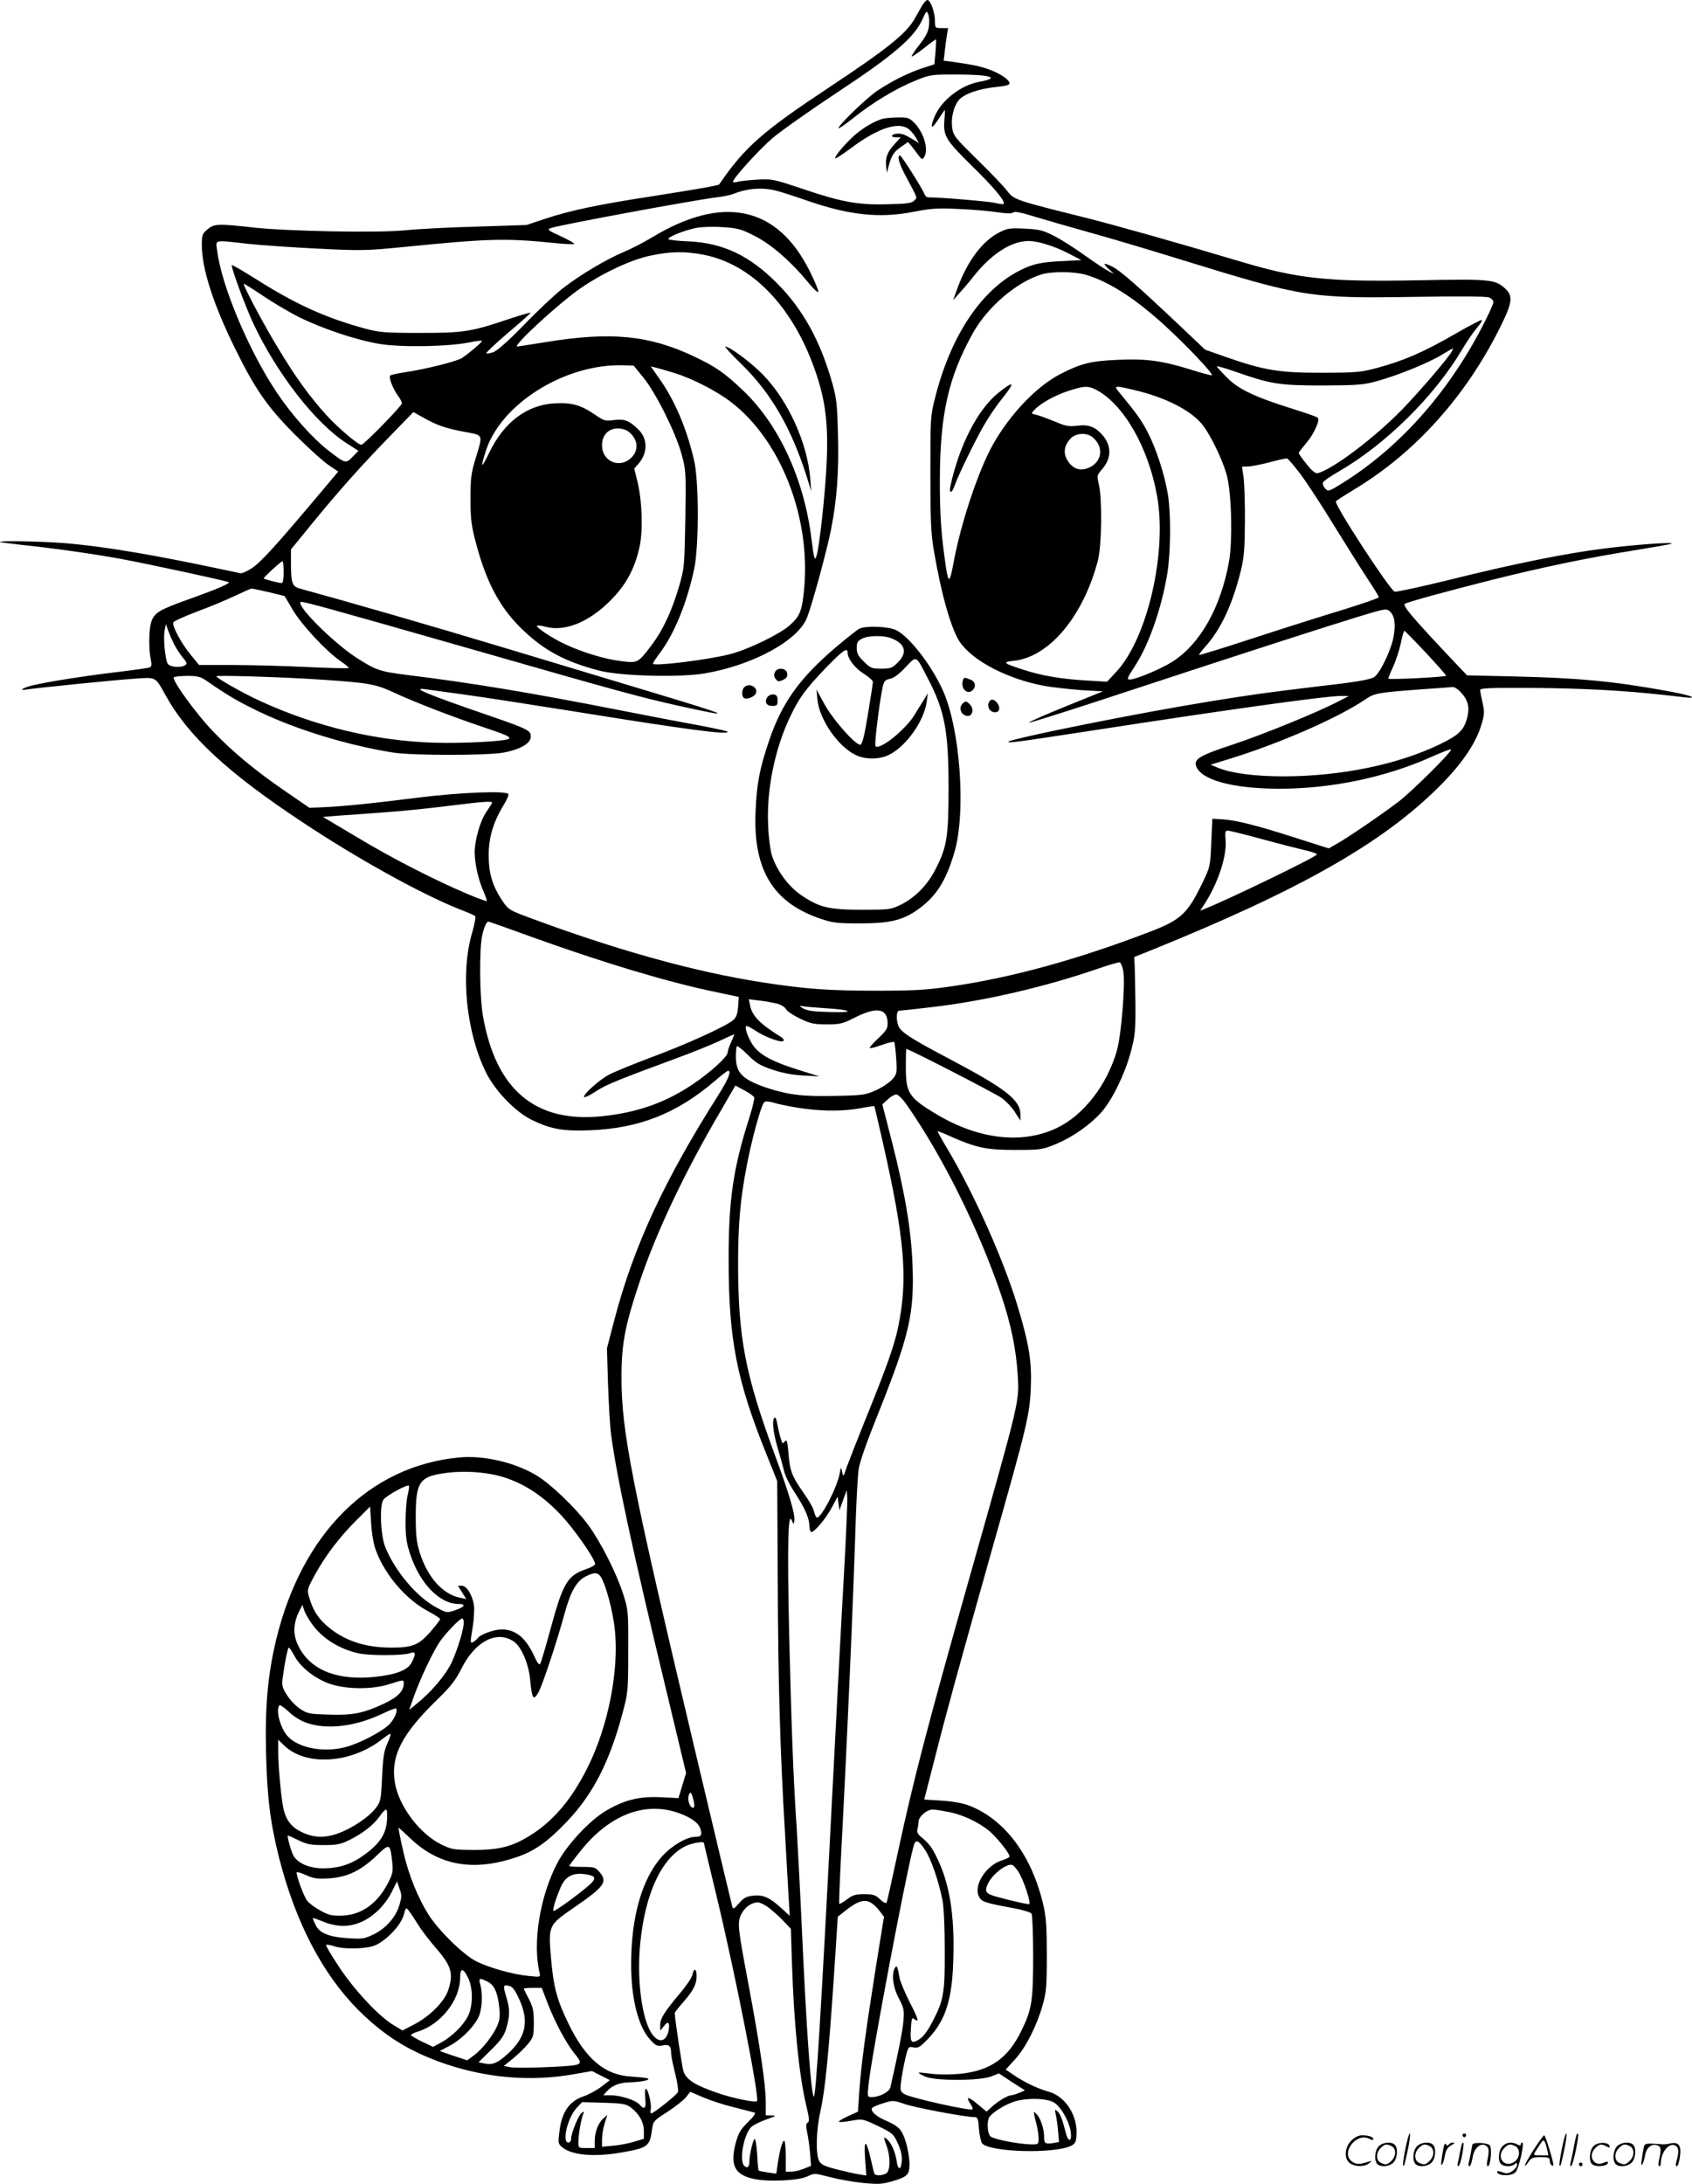 <svg version="1.0" xmlns="http://www.w3.org/2000/svg"
  viewBox="0 0 930.104 1200.142"
 preserveAspectRatio="xMidYMid meet">
<g transform="translate(-2.061,1200.444) scale(0.1,-0.1)"
fill="#000000" stroke="none">
<path d="M5092 11978 c-10 -18 -31 -54 -45 -79 -46 -80 -148 -162 -466 -373
-370 -245 -467 -330 -607 -535 -4 -6 -132 -28 -374 -66 -294 -45 -447 -78
-580 -122 l-105 -35 -275 -9 c-151 -4 -326 -13 -389 -20 -146 -15 -644 -6
-836 15 -197 22 -217 21 -254 -10 -28 -24 -31 -31 -31 -87 0 -128 63 -324 180
-562 112 -228 179 -326 334 -481 72 -72 155 -147 184 -166 l52 -35 -121 -144
c-220 -261 -305 -355 -354 -387 -27 -18 -56 -30 -64 -28 -9 3 -126 27 -261 55
-297 60 -530 97 -709 111 -132 10 -358 14 -350 6 2 -2 56 -9 119 -16 166 -17
385 -48 540 -76 147 -27 592 -123 598 -129 8 -7 -66 -39 -212 -91 -169 -60
-196 -76 -213 -125 -14 -39 -16 -145 -4 -206 7 -35 5 -43 -8 -47 -9 -3 -92
-15 -186 -26 -175 -21 -376 -53 -455 -72 -52 -12 -80 -31 -35 -23 47 8 490 53
600 60 115 8 109 11 165 -90 123 -224 343 -428 755 -700 304 -202 651 -393
858 -476 45 -17 86 -35 90 -39 4 -4 -4 -47 -18 -95 -64 -220 -32 -539 75 -760
49 -102 162 -220 254 -265 104 -51 174 -63 321 -57 271 11 477 93 685 271 36
31 68 56 73 56 19 0 2 -45 -49 -126 -302 -475 -470 -838 -576 -1242 l-41 -157
6 -200 c4 -110 11 -234 17 -275 31 -233 115 -623 300 -1392 l112 -467 -21 -69
-21 -69 -99 5 c-118 5 -198 -15 -300 -75 -91 -54 -217 -190 -268 -289 -95
-183 -136 -438 -96 -602 5 -23 5 -23 -63 -16 -85 8 -218 46 -285 80 -71 35
-211 173 -265 260 -55 88 -105 211 -132 324 -21 90 -33 150 -29 150 1 0 30
-27 65 -60 155 -147 342 -181 575 -104 104 34 177 86 283 197 144 151 234 326
306 594 31 116 32 123 32 343 1 219 0 227 -27 312 -37 117 -125 290 -195 385
-70 94 -208 226 -285 271 -117 70 -289 110 -422 97 -491 -46 -863 -415 -1005
-996 -47 -194 -63 -368 -57 -624 6 -248 23 -386 72 -581 90 -353 238 -637 435
-835 141 -141 277 -226 468 -293 231 -80 473 -102 707 -62 l110 19 49 -25 49
-25 -47 -36 c-26 -20 -69 -43 -95 -52 -82 -27 -124 -88 -136 -201 -7 -58 -6
-62 19 -82 55 -42 174 -52 320 -27 149 26 158 33 171 127 6 45 8 48 85 97 44
29 90 65 102 81 l23 29 70 -30 c39 -17 115 -42 170 -55 55 -14 106 -27 113
-29 9 -3 -4 -22 -36 -53 -40 -39 -52 -59 -67 -114 -33 -123 -5 -176 101 -198
81 -17 249 -9 295 15 36 17 39 17 115 -3 44 -12 125 -27 181 -33 88 -9 110 -8
160 6 93 27 103 36 103 99 0 30 -9 83 -20 119 -22 70 -38 87 -117 121 -48 21
-78 50 -69 65 4 6 31 18 61 27 54 17 57 17 118 -4 57 -20 333 -72 383 -72 19
0 22 -7 26 -65 3 -36 11 -71 17 -79 41 -49 395 -59 489 -14 22 11 28 21 30 57
8 109 -60 215 -154 241 -58 16 -132 51 -192 92 l-43 29 51 56 c58 63 119 182
152 298 20 71 23 101 23 275 0 155 -4 211 -19 275 -63 272 -211 470 -408 547
-34 13 -88 23 -150 27 l-97 6 59 230 c66 260 131 496 319 1163 187 659 202
721 208 872 6 142 -10 241 -73 448 -76 252 -239 616 -382 857 -33 55 -59 101
-57 103 1 1 32 -11 69 -28 142 -63 198 -75 356 -75 139 0 148 1 222 31 93 38
190 106 253 176 61 70 129 210 162 333 24 91 26 116 25 265 -1 91 -3 185 -4
210 l-3 45 95 38 c816 330 1270 588 1580 897 122 121 198 231 231 332 20 65
21 76 10 127 -7 31 -13 63 -14 71 -2 13 35 15 278 14 285 -2 511 -14 735 -39
69 -8 132 -15 140 -15 39 1 -23 19 -130 38 -286 52 -482 71 -835 79 l-260 6
-91 96 c-209 222 -263 285 -251 297 8 8 226 68 472 130 279 70 536 124 790
164 110 18 202 34 205 37 9 10 -218 -7 -379 -28 -207 -26 -493 -84 -843 -171
-158 -39 -293 -68 -301 -65 -28 11 -333 479 -323 496 3 5 47 33 98 64 333 199
613 509 801 885 73 146 77 180 29 223 -54 48 -82 51 -480 43 -498 -9 -657 8
-982 106 -359 107 -665 193 -850 240 -374 93 -386 97 -422 144 -17 23 -90 100
-163 171 -123 121 -134 133 -140 176 -8 53 7 116 35 152 27 34 111 64 204 73
52 5 76 11 76 20 0 19 -45 51 -108 75 -50 19 -93 28 -221 46 l-33 4 6 52 c3
29 9 69 12 90 l6 37 -36 0 c-35 0 -36 1 -36 40 0 42 -20 103 -38 114 -6 3 -19
-9 -30 -26z m35 -116 c-3 -32 -17 -58 -52 -103 -26 -33 -45 -62 -43 -65 3 -2
33 18 68 46 35 28 64 49 66 48 1 -2 0 -33 -3 -70 l-6 -67 -65 -21 c-79 -26
-167 -70 -247 -123 -60 -40 -215 -190 -215 -207 0 -5 38 21 84 58 104 83 235
162 340 204 78 32 86 33 221 33 190 0 250 -18 130 -40 -100 -17 -207 -100
-245 -187 -30 -70 -20 -80 19 -19 18 28 34 51 35 51 2 0 1 -24 -2 -54 -7 -88
6 -110 149 -251 125 -122 189 -199 176 -211 -3 -3 -22 -1 -44 5 -30 8 -301 31
-371 31 -7 0 -16 8 -20 19 -12 31 -126 211 -134 211 -17 0 -6 -42 28 -107 73
-136 68 -123 50 -141 -13 -14 -42 -18 -144 -20 -162 -5 -252 11 -471 85 -161
54 -168 55 -251 50 -47 -3 -95 -8 -107 -12 -13 -4 -23 -3 -23 1 0 18 143 176
218 240 42 36 203 150 357 252 311 205 420 300 466 399 21 48 24 51 32 30 5
-12 7 -41 4 -65z m-837 -906 c30 -8 107 -33 170 -55 228 -79 396 -97 580 -61
99 19 134 22 250 16 74 -3 170 -11 213 -18 54 -8 81 -8 88 -1 7 7 43 0 117
-23 59 -18 198 -58 309 -89 112 -31 334 -97 495 -147 674 -208 709 -214 1291
-205 228 4 387 3 402 -3 14 -5 25 -17 25 -26 0 -10 -29 -73 -64 -140 -190
-364 -455 -660 -762 -852 -80 -50 -82 -50 -99 -32 -10 11 -15 25 -12 33 3 7
42 35 88 61 255 147 526 414 676 668 26 44 63 98 82 120 18 21 31 41 28 44 -3
3 -72 -33 -155 -81 -169 -97 -278 -144 -420 -182 -89 -24 -114 -27 -302 -27
-234 -1 -320 13 -529 86 l-116 41 -133 126 c-239 226 -332 307 -375 329 -51
26 -58 21 -21 -13 l29 -26 -30 15 c-16 8 -75 47 -130 86 -55 40 -131 88 -170
108 -61 31 -81 36 -161 40 -82 4 -95 2 -141 -21 -92 -47 -174 -157 -228 -303
l-25 -69 32 36 c18 19 56 63 83 98 98 122 206 191 300 191 52 0 141 -28 217
-67 l73 -38 -115 -6 c-84 -4 -130 -12 -172 -28 -236 -91 -423 -352 -516 -718
-27 -106 -27 -113 -27 -418 0 -253 3 -330 18 -420 42 -249 98 -445 147 -513
74 -103 263 -200 462 -237 46 -8 137 -18 202 -23 l119 -7 -208 -84 c-115 -47
-204 -86 -198 -88 5 -2 261 79 569 181 623 205 1057 345 1260 407 129 39 137
40 155 23 26 -23 33 -70 20 -140 -14 -74 -74 -199 -107 -221 -16 -10 -81 -23
-177 -35 -84 -10 -228 -27 -322 -39 -309 -38 -769 -118 -1260 -220 -132 -28
-244 -54 -249 -59 -11 -11 23 -7 434 56 797 123 1312 194 1393 194 l42 -1 -57
-29 c-117 -61 -409 -180 -577 -236 -183 -60 -216 -80 -206 -117 23 -78 202
-127 458 -127 290 0 587 63 841 177 54 24 100 42 103 39 9 -9 -213 -229 -287
-286 -96 -73 -282 -200 -340 -232 l-45 -26 -185 59 c-218 70 -325 96 -400 101
l-55 3 -6 -131 c-5 -128 -6 -133 -47 -218 -82 -171 -119 -206 -285 -270 -401
-154 -760 -253 -1096 -302 -139 -20 -205 -24 -406 -24 -267 0 -394 9 -628 45
-382 59 -815 180 -1312 366 -82 31 -93 38 -122 82 -56 84 -76 151 -76 252 0
99 26 183 83 277 17 27 28 53 25 59 -13 19 -263 9 -498 -20 -244 -31 -417 -49
-529 -53 l-66 -3 -124 85 c-174 119 -298 222 -408 337 -92 96 -224 278 -214
295 3 4 36 8 73 8 58 0 74 -4 107 -27 124 -85 170 -112 288 -169 208 -100 487
-185 736 -225 104 -17 526 -17 611 0 88 17 143 48 147 83 4 37 -12 45 -223
118 -348 119 -445 160 -350 146 22 -3 123 -17 225 -31 102 -14 365 -55 585
-90 620 -100 863 -132 844 -111 -4 4 -80 20 -170 37 -90 16 -276 52 -414 79
-509 100 -819 151 -1175 195 -155 20 -171 25 -286 99 -124 82 -323 280 -301
302 6 7 146 -32 982 -271 756 -217 889 -253 1095 -299 321 -71 295 -58 -155
77 -193 58 -561 169 -820 247 -378 114 -846 249 -1106 320 -43 12 -49 31 -49
144 l0 71 106 130 c155 190 282 332 433 487 l134 138 61 -34 c74 -41 116 -55
226 -76 99 -18 96 -11 55 -145 -24 -79 -28 -106 -28 -220 0 -112 4 -146 30
-245 59 -223 137 -366 267 -486 114 -107 226 -166 407 -214 115 -31 446 -40
585 -16 267 46 515 182 562 309 30 79 109 370 131 482 32 162 44 319 38 522
-4 164 -8 200 -31 281 -65 231 -160 404 -301 547 -152 154 -298 224 -488 233
-59 2 -110 8 -112 12 -7 11 87 49 153 62 32 6 97 8 147 4 80 -5 100 -10 174
-48 91 -46 200 -141 293 -254 29 -36 54 -60 57 -53 2 6 -19 57 -47 113 -178
358 -477 422 -867 186 -46 -28 -116 -64 -155 -80 -96 -40 -242 -127 -337 -201
-43 -34 -139 -124 -213 -201 -87 -89 -147 -142 -168 -149 -18 -6 -35 -9 -38
-6 -3 3 51 54 120 113 70 59 125 108 123 110 -2 2 -56 -14 -120 -35 -207 -70
-247 -76 -487 -76 -193 0 -224 3 -300 23 -217 59 -379 132 -593 267 -76 48
-140 85 -142 83 -7 -7 75 -230 119 -323 131 -277 340 -545 510 -655 l67 -43
-32 -33 c-37 -38 -39 -38 -130 32 -88 68 -203 196 -288 323 -153 229 -302 584
-326 774 -9 67 -26 63 165 42 74 -8 249 -20 389 -27 241 -12 266 -11 480 10
460 46 553 48 819 21 57 -6 106 -8 109 -5 3 3 -30 22 -73 42 -71 32 -77 37
-56 45 41 16 799 156 912 169 36 4 79 13 95 20 76 30 157 36 235 16z m-404
-351 c266 -51 490 -282 613 -630 64 -181 79 -320 62 -580 -12 -175 -37 -394
-51 -442 -10 -37 -15 -21 -29 92 -40 324 -177 623 -372 810 -103 99 -154 134
-272 190 -249 118 -459 138 -819 79 -82 -13 -151 -24 -154 -24 -30 0 232 241
349 321 122 84 278 157 385 179 108 23 187 24 288 5z m2105 -111 c124 -37 264
-126 420 -267 120 -108 284 -280 271 -285 -5 -1 -58 13 -118 32 -155 48 -241
60 -397 53 -150 -6 -205 -20 -319 -79 -130 -67 -277 -222 -370 -388 -80 -144
-174 -427 -214 -639 -22 -120 -29 -126 -43 -37 -27 184 -34 284 -34 481 1 365
47 568 184 813 81 142 237 275 373 318 58 18 182 17 247 -2z m-4325 -233 c130
-64 312 -125 443 -147 120 -19 374 -15 494 9 37 8 67 11 67 8 0 -8 -73 -70
-110 -94 -30 -19 -198 -61 -311 -78 -44 -6 -81 -15 -84 -19 -8 -12 16 -72 41
-107 13 -17 24 -38 24 -45 0 -14 -209 -228 -223 -228 -19 0 -130 95 -192 163
-94 104 -172 212 -268 372 -74 121 -187 334 -187 350 0 3 46 -26 103 -64 56
-38 147 -92 203 -120z m6335 -188 c-18 -35 -177 -220 -271 -317 -150 -155
-387 -334 -467 -352 -12 -2 -31 13 -60 50 -24 29 -43 57 -43 61 0 4 18 27 39
52 43 49 80 129 65 142 -5 5 -62 25 -126 45 -215 67 -306 109 -370 173 -32 32
-58 60 -58 64 0 3 44 -9 98 -28 197 -69 244 -77 482 -77 194 1 223 3 300 24
113 31 281 99 355 144 33 20 61 36 63 36 1 0 -2 -8 -7 -17z m-4444 -143 c68
-83 175 -297 209 -417 25 -91 26 -96 22 -360 -5 -266 -5 -269 -36 -376 -39
-132 -88 -236 -146 -313 -78 -104 -79 -104 -169 -93 -92 11 -214 48 -312 94
-71 33 -161 93 -152 101 2 3 26 0 51 -7 104 -26 233 27 348 141 89 88 137 176
164 298 20 91 15 250 -11 359 l-18 72 26 30 c50 60 48 138 -6 188 -50 47 -73
56 -131 49 -49 -7 -56 -4 -105 30 -78 53 -128 67 -221 62 -153 -9 -278 -102
-360 -271 -44 -91 -50 -90 -20 5 80 261 435 484 755 475 l59 -2 53 -65z m173
24 c97 -30 233 -100 309 -159 273 -209 439 -633 402 -1027 -12 -123 -23 -151
-83 -203 -55 -47 -221 -128 -319 -154 -112 -31 -429 -70 -429 -54 0 5 18 33
41 63 77 103 147 275 186 460 26 125 26 482 -1 595 -41 177 -108 333 -194 453
l-44 63 28 -7 c16 -4 63 -17 104 -30z m2313 -90 c152 -77 290 -316 338 -584
56 -310 -52 -779 -221 -964 l-54 -58 -116 7 c-138 8 -249 27 -350 61 -105 34
-111 40 -47 47 195 20 383 245 463 552 21 82 24 338 5 418 -11 47 -11 50 18
83 51 58 53 126 5 184 -42 49 -78 63 -141 55 -47 -6 -64 -3 -126 24 -40 16
-85 33 -101 36 -27 6 -28 7 -11 25 32 36 114 82 188 106 87 28 108 29 150 8z
m217 -4 c164 -39 300 -107 365 -183 45 -52 118 -201 140 -287 26 -100 32 -361
11 -475 -46 -251 -158 -449 -309 -546 -62 -40 -203 -99 -236 -99 -18 0 -14 9
29 75 76 117 145 314 177 505 19 115 21 326 4 435 -17 107 -64 253 -112 345
-34 66 -60 102 -158 221 -29 35 -24 36 89 9z m-2784 -228 c52 -41 58 -100 15
-143 -63 -62 -161 -21 -161 68 0 56 35 93 87 93 21 0 48 -8 59 -18z m2550 -30
c68 -55 52 -145 -31 -172 -44 -15 -81 2 -108 47 -23 39 -16 80 18 117 29 31
88 35 121 8z m1144 -204 c36 -48 121 -178 189 -290 69 -111 151 -242 183 -290
32 -48 58 -91 58 -96 0 -4 -87 -34 -192 -67 -106 -32 -328 -102 -493 -156
-165 -54 -301 -96 -303 -94 -2 2 12 20 31 42 89 98 153 236 199 423 17 69 21
119 22 265 1 99 -3 208 -7 243 l-9 62 34 1 c18 0 71 11 118 23 47 13 90 22 95
21 6 0 39 -40 75 -87z m-5590 -538 c0 -35 -4 -60 -11 -60 -15 0 -99 22 -99 26
0 6 95 94 103 94 4 0 7 -27 7 -60z m-81 -110 l86 -21 45 -76 c49 -83 184 -228
263 -282 27 -18 46 -35 44 -38 -3 -2 -107 0 -232 6 -125 6 -308 11 -408 11
l-182 0 -46 56 c-51 61 -103 159 -96 178 3 7 61 33 129 59 68 25 162 64 208
86 47 22 89 41 94 41 5 0 47 -9 95 -20z m-521 -287 c12 -22 33 -55 48 -73 22
-26 25 -33 13 -41 -25 -16 -87 -11 -97 9 -14 26 -25 147 -16 184 l7 33 12 -36
c7 -19 22 -53 33 -76z m6881 -46 c61 -65 111 -122 111 -126 0 -7 -310 -23
-318 -16 -1 1 11 32 28 68 16 36 35 95 42 132 7 36 16 64 19 63 4 -2 57 -56
118 -121z m-6065 -148 c253 -17 292 -24 391 -70 116 -54 327 -135 485 -188
129 -43 159 -56 149 -66 -15 -14 -250 -27 -414 -22 -319 10 -649 89 -952 228
-93 42 -243 127 -243 137 0 7 387 -5 584 -19z m6252 -64 c44 -44 55 -85 40
-144 -18 -69 -44 -95 -151 -147 -230 -111 -541 -175 -856 -176 -161 0 -291 17
-365 48 l-39 16 120 37 c274 86 584 222 731 322 50 34 68 37 290 54 98 7 185
13 192 14 7 0 24 -10 38 -24z m-5322 -617 c-5 -7 -18 -28 -31 -47 -33 -49 -63
-154 -63 -220 0 -63 20 -151 50 -219 11 -25 18 -47 16 -49 -2 -2 -48 14 -102
37 -186 79 -419 198 -608 312 l-190 113 85 7 c46 3 158 11 249 18 91 6 248 22
350 35 225 28 254 29 244 13z m4242 -197 c99 -27 206 -54 237 -61 31 -7 57
-17 57 -21 0 -12 -495 -252 -619 -300 l-23 -9 21 32 c76 115 126 266 119 355
-4 44 -2 53 11 53 9 0 98 -22 197 -49z m-4021 -536 c391 -141 751 -249 1009
-302 l128 -27 -4 -55 c-4 -42 -10 -59 -29 -74 -41 -34 -256 -132 -443 -201
-98 -37 -204 -80 -235 -96 -55 -28 -150 -114 -139 -125 3 -3 33 11 66 33 57
37 117 61 447 183 77 28 178 69 224 90 46 22 85 39 87 39 2 0 -6 -19 -16 -42
-11 -24 -20 -50 -20 -59 0 -22 -95 -108 -188 -171 -152 -103 -308 -158 -504
-178 -366 -37 -583 147 -653 554 -18 105 -20 361 -4 438 10 47 24 78 35 78 2
0 110 -38 239 -85z m3249 -179 c15 -57 -8 -354 -34 -446 -54 -188 -183 -355
-331 -425 -190 -90 -430 -62 -660 76 -153 91 -169 117 -169 259 0 55 1 100 3
100 14 0 493 -246 526 -271 24 -18 57 -53 72 -78 l29 -45 0 33 c0 80 -79 142
-390 306 -216 114 -268 148 -281 182 -13 35 -11 83 4 83 6 0 89 9 182 20 297
35 625 112 920 214 55 19 105 33 110 32 6 -1 14 -19 19 -40z m-1902 -187 c21
-5 43 -19 49 -30 6 -12 41 -35 77 -52 58 -28 78 -32 148 -32 74 0 88 4 155 38
121 61 179 50 179 -34 0 -27 -10 -42 -52 -81 -28 -26 -49 -50 -46 -53 3 -3 33
5 66 17 34 12 64 19 68 16 3 -4 8 -44 11 -90 5 -79 4 -85 -20 -114 -15 -17
-54 -44 -89 -60 -60 -27 -72 -29 -225 -32 -178 -4 -255 5 -373 43 -137 46
-174 82 -174 171 0 29 2 56 6 59 3 3 30 -18 60 -48 45 -45 67 -58 135 -81 53
-18 111 -29 169 -32 l89 -5 -115 36 c-134 42 -200 76 -240 122 -28 32 -59 108
-48 119 3 3 25 -8 49 -24 53 -36 145 -70 156 -58 4 5 0 13 -10 20 -117 72
-162 117 -173 175 l-7 34 59 -7 c32 -4 76 -12 96 -17z m263 -25 c152 -9 171
-26 25 -21 -87 2 -122 7 -145 20 -18 11 -22 16 -10 13 11 -3 70 -8 130 -12z
m-388 -490 c2 -7 -10 -57 -27 -111 -89 -278 -115 -454 -114 -788 0 -430 45
-659 207 -1060 l60 -150 3 -550 c2 -556 13 -933 39 -1370 7 -132 17 -292 20
-355 l7 -114 -45 41 c-65 60 -101 76 -156 70 -37 -4 -52 -12 -78 -42 -27 -31
-32 -34 -37 -18 -3 10 -93 387 -200 838 -353 1488 -410 1773 -409 2075 0 177
20 283 98 515 90 270 245 599 440 932 l88 152 50 -27 c27 -14 51 -32 54 -38z
m838 -41 c199 -285 397 -685 519 -1045 54 -160 82 -297 91 -438 9 -150 15
-126 -265 -1115 -235 -830 -310 -1118 -400 -1539 -28 -131 -53 -243 -56 -248
-4 -5 -19 3 -36 19 -25 24 -37 28 -87 28 -48 0 -64 -5 -95 -29 -20 -15 -39
-26 -42 -24 -2 3 3 130 11 284 33 621 66 1382 80 1834 4 113 11 233 15 266 5
41 44 152 114 325 164 413 193 535 183 798 -7 193 -40 392 -112 676 l-54 210
30 28 c16 15 37 27 47 27 9 0 35 -25 57 -57z m-558 -22 c115 -14 211 -13 303
3 41 8 76 13 77 12 1 -1 22 -92 47 -201 120 -531 138 -746 85 -1008 -21 -104
-62 -220 -187 -528 -43 -107 -87 -220 -98 -250 -17 -52 -18 -53 -24 -24 -6 30
-6 30 -14 -10 -15 -79 -106 -252 -126 -240 -5 3 -11 18 -15 34 -3 17 -29 62
-57 101 -65 94 -75 119 -83 218 -6 69 -10 79 -20 65 -11 -15 -14 -13 -23 18
-6 19 -14 53 -18 76 -4 24 -10 40 -15 37 -16 -10 -9 -80 16 -165 14 -46 30
-104 36 -129 5 -25 33 -80 61 -122 54 -83 77 -136 78 -180 0 -15 4 -29 9 -32
13 -9 84 75 117 139 l29 55 5 -37 5 -38 20 55 20 55 3 -38 c2 -21 -6 -203 -17
-405 -12 -202 -41 -761 -66 -1242 -61 -1192 -90 -1659 -101 -1647 -15 15 -40
360 -64 892 -11 242 -25 505 -30 585 -18 262 -29 558 -41 1054 -11 493 -7 686
14 636 10 -25 11 -25 14 -3 6 33 -28 149 -107 362 -163 443 -201 641 -202
1046 0 223 12 360 48 545 26 138 77 325 94 345 8 10 23 9 74 -6 36 -9 104 -22
153 -28z m-1641 -2030 c108 -37 205 -103 301 -205 68 -73 176 -226 185 -264 2
-8 -18 -20 -50 -31 -103 -35 -127 -76 -198 -339 -25 -92 -49 -173 -54 -181 -5
-9 -16 5 -34 45 -46 99 -101 144 -178 144 -43 0 -120 -29 -132 -49 -4 -6 -15
-15 -24 -20 -17 -9 -17 -4 -4 75 8 46 11 104 8 127 -9 57 -40 107 -67 107
l-21 0 23 -37 23 -36 -34 7 c-96 19 -180 113 -223 251 -17 56 -21 94 -21 195
0 189 20 220 160 239 112 16 247 5 340 -28z m-545 -96 c-6 -24 -11 -89 -11
-145 0 -82 5 -116 26 -178 53 -160 162 -272 264 -272 44 0 37 -16 -16 -34 -46
-16 -47 -16 -105 15 -107 57 -226 198 -280 330 -27 66 -33 234 -10 263 21 25
135 87 140 75 1 -6 -2 -30 -8 -54z m-172 -306 c51 -134 166 -266 285 -329 36
-19 66 -39 66 -43 0 -5 -25 -37 -55 -72 -64 -72 -97 -85 -217 -85 -146 1 -260
40 -354 123 -47 42 -74 85 -94 154 -12 40 -11 44 30 120 57 105 137 211 229
302 l76 76 6 -95 c4 -60 14 -116 28 -151z m1235 -141 c27 -43 65 -185 76 -285
25 -227 -36 -537 -151 -765 -83 -165 -176 -278 -295 -358 -108 -71 -181 -92
-328 -92 -112 1 -122 2 -181 31 -119 59 -234 213 -254 341 -23 145 38 265 234
455 75 73 100 106 133 171 74 148 193 210 285 149 43 -28 84 -123 92 -212 10
-104 17 -116 44 -72 21 35 100 271 146 439 32 117 64 174 113 200 49 25 68 25
86 -2z m-1587 -260 c56 -78 148 -135 253 -159 59 -14 247 -13 283 0 33 13 36
-2 11 -50 -21 -42 -82 -66 -195 -79 -207 -23 -354 32 -423 159 -37 68 -36 132
2 206 l15 30 10 -30 c5 -16 25 -51 44 -77z m833 11 c0 -39 -32 -143 -65 -217
-34 -73 -114 -167 -198 -234 l-37 -30 26 74 c35 98 105 246 142 300 34 49 110
128 123 128 5 0 9 -9 9 -21z m-930 -186 c33 -62 118 -128 200 -154 90 -29 231
-29 320 0 78 25 80 25 80 6 0 -45 -32 -77 -113 -115 -110 -51 -170 -63 -303
-58 -101 3 -114 5 -153 31 -23 15 -56 49 -72 75 -26 40 -30 53 -25 92 12 90
28 170 35 170 3 0 17 -21 31 -47z m71 -368 c109 -37 263 -18 408 50 41 20 76
33 78 31 14 -13 -13 -69 -45 -96 -50 -41 -155 -95 -226 -115 -118 -34 -262 -9
-323 57 -41 43 -69 148 -46 171 3 4 27 -13 53 -37 28 -27 67 -50 101 -61z
m439 -112 c-18 -38 -24 -75 -29 -183 -6 -128 -8 -137 -35 -172 -35 -47 -128
-110 -202 -137 -73 -28 -136 -27 -200 3 -57 26 -87 62 -103 121 -13 49 -31
238 -31 324 l0 65 33 -32 c120 -116 371 -99 541 37 22 17 41 29 43 27 3 -2 -5
-26 -17 -53z m1685 -320 c4 -21 3 -33 -4 -33 -17 0 -32 38 -25 66 8 30 17 19
29 -33z m-105 -55 c75 -23 127 -56 139 -89 13 -39 8 -49 -28 -49 -45 0 -127
-48 -178 -104 -112 -122 -173 -332 -173 -598 0 -188 40 -344 106 -414 30 -32
38 -36 68 -30 36 7 46 -3 46 -46 0 -12 10 -60 22 -108 12 -48 19 -94 15 -103
-6 -15 -134 -117 -147 -117 -4 0 -5 11 -2 25 5 29 -17 117 -28 110 -4 -2 -5
-27 -2 -55 5 -54 -4 -62 -33 -30 -22 24 -104 50 -158 50 l-40 0 19 21 c30 33
69 49 126 50 66 2 119 13 98 22 -8 3 -49 7 -91 10 -144 8 -250 97 -344 292
-64 132 -82 200 -96 366 -14 170 -12 175 122 267 173 119 192 144 145 199 -22
26 -30 28 -95 28 -39 0 -71 2 -71 5 0 3 29 42 64 85 151 189 338 266 516 213z
m-1582 -47 c-5 -74 -39 -127 -121 -187 -71 -53 -137 -75 -224 -77 -75 -1 -140
24 -167 66 -13 20 -38 108 -33 114 2 1 27 -10 57 -25 47 -23 68 -27 140 -27
72 0 93 4 140 27 73 36 135 84 167 130 14 21 30 38 36 38 5 0 8 -24 5 -59z
m3093 45 c77 -17 156 -54 216 -102 41 -34 113 -123 113 -141 0 -6 -18 -15 -41
-22 -86 -26 -157 -135 -128 -197 15 -31 28 -36 198 -67 46 -9 88 -22 92 -29 5
-7 9 -112 9 -233 0 -247 -7 -293 -65 -411 -73 -151 -171 -219 -335 -236 -55
-5 -118 -5 -158 0 -37 5 -69 8 -71 6 -2 -2 13 -12 35 -21 54 -25 298 -24 362
0 l44 17 71 -47 72 -46 -30 -13 c-16 -7 -37 -13 -45 -14 -19 0 -78 -35 -110
-66 l-26 -24 -48 40 c-53 44 -68 46 -42 4 10 -14 15 -28 13 -31 -11 -11 -343
63 -376 84 -21 14 -23 20 -17 67 3 28 13 83 22 123 17 71 18 72 46 66 25 -5
36 1 78 45 91 94 129 200 139 387 13 266 -12 450 -83 600 -32 68 -49 90 -96
128 -15 13 -20 25 -16 40 3 12 6 30 6 40 0 28 45 67 77 67 15 0 58 -7 94 -14z
m-135 -208 c33 -49 75 -172 96 -278 7 -38 12 -152 12 -275 1 -230 -6 -272 -64
-384 -35 -67 -57 -95 -89 -111 -32 -16 -38 -5 -33 68 3 53 6 61 18 51 30 -24
23 1 -26 95 -27 54 -52 114 -55 134 -11 61 -14 69 -25 52 -20 -32 -11 -106 21
-166 28 -54 31 -65 26 -124 -4 -53 -31 -188 -72 -367 -6 -25 -60 -53 -102 -53
-24 0 -25 1 -18 68 15 149 201 1135 246 1305 12 47 25 44 65 -15z m-1216 38
c0 -2 32 -135 71 -297 103 -428 236 -1105 221 -1121 -10 -10 -134 16 -218 45
-122 42 -169 72 -186 117 -7 20 -48 290 -48 322 0 4 20 30 45 58 56 63 75 100
75 145 0 42 -15 47 -23 7 -3 -15 -33 -60 -68 -101 -87 -104 -109 -139 -109
-175 l0 -31 20 25 c23 31 34 21 26 -24 -13 -66 -58 -72 -96 -12 -53 87 -79
298 -60 490 27 279 121 476 253 537 37 16 97 26 97 15z m-1713 -106 c5 -48 2
-64 -21 -109 -60 -118 -148 -181 -258 -184 -53 -1 -72 3 -116 28 -30 16 -62
40 -72 53 -20 24 -65 150 -58 158 3 2 27 -5 53 -17 40 -18 62 -21 124 -17 99
6 173 41 260 123 75 72 76 71 88 -35z m3440 -49 c30 -44 75 -181 60 -181 -20
0 -180 39 -209 51 -31 13 -34 28 -14 67 27 51 100 106 131 98 6 -1 20 -17 32
-35z m-2334 -30 c7 -7 5 -17 -9 -32 -28 -32 -204 -162 -211 -156 -6 6 11 62
39 129 24 57 64 81 126 74 24 -2 49 -9 55 -15z m-1067 -157 c-21 -67 -74 -127
-142 -160 -50 -24 -62 -26 -137 -21 -106 6 -160 28 -181 72 -9 18 -16 35 -16
38 0 3 26 -6 58 -19 107 -44 206 -25 295 56 32 29 64 72 81 107 l29 58 14 -40
c13 -35 12 -46 -1 -91z m2597 11 c13 -8 33 -28 45 -45 l22 -29 -45 -279 c-55
-347 -82 -546 -91 -684 l-7 -108 -55 -25 c-30 -14 -53 -28 -50 -31 3 -3 34 0
68 6 62 11 63 11 147 -29 80 -39 85 -43 109 -95 17 -37 24 -69 22 -96 -4 -55
-22 -54 -29 2 -8 49 -29 97 -53 117 -20 16 -20 14 -1 -39 22 -63 20 -137 -4
-150 -27 -14 -61 -13 -65 2 -2 7 -11 44 -20 83 -25 105 -37 104 -30 -3 l7 -93
-44 7 c-24 4 -80 17 -124 28 -64 17 -82 26 -92 46 -19 37 -16 169 7 269 26
116 46 318 74 734 l22 338 34 27 c75 61 115 73 153 47z m-567 -24 c21 -16 58
-48 80 -72 l42 -44 6 -186 c11 -343 40 -624 78 -782 17 -71 19 -90 9 -97 -11
-6 -11 -18 -3 -56 6 -27 13 -79 16 -116 l5 -66 -40 -16 c-22 -9 -53 -16 -69
-16 l-30 0 0 85 c0 47 -4 85 -9 85 -10 0 -26 -59 -36 -133 l-7 -48 -47 7 c-25
4 -48 8 -50 10 -2 1 -6 41 -8 88 -3 47 -9 86 -14 86 -8 0 -29 -88 -29 -124 0
-29 -10 -39 -27 -25 -31 26 -4 176 38 215 12 11 48 29 82 41 54 19 58 22 30
22 l-33 1 0 77 c0 88 -32 307 -95 643 -59 313 -62 338 -40 384 18 38 55 65 91
66 12 0 39 -13 60 -29z m-1924 -98 c20 -32 63 -87 94 -123 86 -98 99 -142 68
-234 -21 -62 -102 -143 -187 -187 l-64 -33 -48 29 c-79 46 -213 189 -299 318
-43 65 -76 120 -73 123 3 3 23 0 44 -7 48 -16 154 -16 212 0 61 17 155 111
171 172 12 43 12 43 29 22 9 -12 33 -48 53 -80z m272 -288 c28 -57 27 -157 -2
-212 -27 -52 -87 -110 -146 -143 l-45 -24 -61 29 c-33 16 -60 32 -60 36 0 4
17 13 38 19 127 40 232 174 232 297 0 55 17 54 44 -2z m107 -21 c37 -18 55
-59 64 -140 5 -45 3 -69 -9 -98 -22 -54 -83 -132 -129 -166 l-38 -28 -76 25
-75 26 56 30 c70 37 148 120 164 174 14 48 15 116 3 161 -11 37 -4 39 40 16z
m172 -92 c58 -124 40 -213 -62 -305 -55 -50 -82 -61 -125 -53 l-35 7 68 67
c56 55 72 78 85 121 20 68 20 104 1 167 -20 67 -19 72 11 66 21 -4 33 -19 57
-70z m157 -24 c40 -104 102 -220 146 -275 41 -50 42 -59 7 -67 -48 -10 -317
-19 -356 -12 l-37 7 52 42 c28 23 65 59 82 80 29 36 31 45 31 116 0 64 -4 85
-27 130 -16 29 -28 55 -28 57 0 2 22 4 49 4 l50 0 31 -82z m2785 -548 c37 -23
81 -99 91 -157 9 -57 -12 -66 -26 -11 -21 80 -31 106 -47 120 -14 12 -15 10
-9 -17 4 -16 10 -58 13 -91 l5 -61 -33 -6 c-44 -6 -49 -2 -49 37 0 40 -18 95
-38 119 -8 9 -16 16 -18 15 -1 -2 4 -28 12 -58 8 -30 14 -69 14 -87 0 -31 -2
-33 -32 -33 -77 0 -222 29 -235 46 -14 19 -17 71 -7 99 9 22 80 70 134 88 67
24 185 22 225 -3z m-2328 -26 c46 -34 73 -82 73 -130 l0 -43 -52 -16 c-29 -9
-81 -19 -115 -22 l-63 -6 0 40 c0 22 6 61 14 87 l15 48 -21 -19 c-29 -25 -48
-75 -48 -123 l0 -40 -45 0 c-44 0 -45 0 -45 34 0 37 14 120 26 151 7 18 6 18
-9 7 -18 -15 -57 -112 -57 -142 0 -11 -7 -20 -15 -20 -37 0 -4 138 46 191 l29
31 119 -3 c102 -3 124 -7 148 -25z M4870 11351 c-47 -15 -105 -49 -152 -90
-52 -46 -113 -119 -106 -127 3 -2 43 24 89 58 141 106 254 144 311 106 13 -9
31 -30 42 -48 l18 -32 -22 14 c-56 33 -67 38 -92 38 -15 0 -30 -4 -33 -10 -4
-6 5 -10 21 -10 l26 0 -36 -40 c-39 -44 -49 -71 -44 -121 l4 -34 8 30 c16 64
29 84 68 111 l40 28 22 -26 c11 -15 29 -37 38 -50 15 -20 19 -21 28 -8 27 40
1 132 -52 188 -29 29 -37 32 -92 31 -34 0 -72 -4 -86 -8z M4745 8550 c-11 -5
-72 -54 -135 -107 -196 -168 -292 -303 -361 -507 -53 -155 -69 -241 -75 -391
-14 -317 94 -498 350 -587 74 -25 93 -28 222 -28 173 0 242 18 331 84 93 70
144 152 189 303 67 222 33 691 -66 901 -64 138 -180 286 -252 323 -40 21 -165
26 -203 9z m178 -54 c75 -31 87 -78 33 -132 -31 -31 -39 -34 -91 -34 -53 0
-60 3 -96 39 -31 30 -39 46 -39 75 0 28 5 38 28 50 34 19 123 20 165 2z m-243
-78 c0 -33 39 -84 87 -115 29 -18 53 -39 52 -46 0 -7 -12 -86 -27 -176 -18
-112 -31 -166 -41 -169 -23 -8 -152 137 -199 224 l-43 79 5 -55 c11 -110 113
-258 211 -305 52 -25 128 -25 180 0 96 46 196 187 210 295 l6 45 -24 -40 c-14
-22 -36 -57 -49 -79 -50 -82 -192 -196 -215 -172 -7 7 21 233 38 317 9 42 14
47 42 53 21 4 50 26 85 63 63 66 55 70 122 -59 95 -181 115 -291 115 -613 -1
-260 -9 -315 -71 -436 -43 -86 -112 -157 -191 -196 -56 -27 -63 -28 -213 -28
-182 0 -234 12 -332 78 -72 48 -137 136 -164 220 -9 29 -19 103 -21 168 -9
191 36 413 117 586 52 111 86 158 202 279 91 94 118 113 118 82z M4281 8312
c-7 -14 -7 -24 3 -38 12 -16 17 -17 41 -6 19 9 25 18 23 35 -4 30 -52 37 -67
9z M5314 8266 c-15 -40 21 -81 50 -57 24 20 20 50 -10 61 -33 13 -34 13 -40
-4z M4112 8228 c-16 -16 -15 -55 1 -61 18 -7 57 10 63 28 13 33 -38 59 -64 33z
M4241 8176 c-21 -26 -9 -51 24 -51 27 0 30 3 30 30 0 23 -5 31 -21 33 -11 2
-26 -4 -33 -12z M5455 8140 c-8 -25 10 -50 35 -50 25 0 31 24 14 49 -19 27
-41 27 -49 1z M5312 8138 c-25 -25 -6 -68 29 -68 26 0 34 38 13 61 -20 22 -26
23 -42 7z M4097 10003 c166 -163 277 -357 363 -633 l20 -65 -5 66 c-15 197
-121 431 -260 574 -64 66 -183 155 -208 155 -5 0 35 -44 90 -97z M5508 9845
c-113 -91 -214 -287 -263 -512 -9 -45 8 -42 24 5 23 64 126 274 171 347 23 39
64 98 91 131 72 91 65 99 -23 29z M7746 194 c-10 -47 -15 -88 -12 -91 5 -6 9
7 30 110 7 37 10 67 6 67 -4 0 -15 -39 -24 -86z M8060 270 c0 -5 5 -10 10 -10
6 0 10 5 10 10 0 6 -4 10 -10 10 -5 0 -10 -4 -10 -10z M8606 194 c-10 -47 -15
-88 -12 -91 5 -6 9 7 30 110 7 37 10 67 6 67 -4 0 -15 -39 -24 -86z M8686 269
c-3 -8 -10 -41 -16 -74 -6 -33 -14 -68 -16 -77 -3 -10 -1 -18 3 -18 10 0 46
171 38 178 -2 3 -7 -1 -9 -9z M7449 241 c-38 -38 -41 -101 -7 -125 29 -20 79
-20 104 0 18 14 18 15 1 10 -53 -17 -69 -17 -92 -2 -69 45 21 166 94 126 12
-6 21 -7 21 -1 0 12 -25 21 -62 21 -19 0 -39 -10 -59 -29z M8450 189 c-28 -45
-49 -83 -47 -85 2 -3 12 7 21 21 14 21 24 25 66 25 43 0 50 -3 50 -19 0 -11 5
-23 10 -26 6 -3 10 -3 10 1 0 20 -44 164 -51 164 -4 0 -30 -37 -59 -81z m75 4
l7 -33 -42 0 c-42 0 -42 0 -28 23 8 12 21 32 29 44 15 25 22 18 34 -34z M7600
210 c-22 -22 -27 -79 -8 -98 19 -19 66 -14 88 8 22 22 27 79 8 98 -19 19 -66
14 -88 -8z m71 0 c25 -14 25 -54 -1 -80 -23 -23 -33 -24 -61 -10 -25 14 -25
54 1 80 23 23 33 24 61 10z M7810 210 c-22 -22 -27 -79 -8 -98 19 -19 66 -14
88 8 22 22 27 79 8 98 -19 19 -66 14 -88 -8z m71 0 c25 -14 25 -54 -1 -80 -23
-23 -33 -24 -61 -10 -25 14 -25 54 1 80 23 23 33 24 61 10z M7956 204 c-3 -16
-8 -47 -11 -69 -8 -51 10 -26 19 27 5 27 15 42 34 53 18 10 22 14 10 15 -9 0
-20 -5 -24 -11 -5 -8 -9 -8 -14 1 -5 8 -10 3 -14 -16z M8057 223 c-2 -4 -7
-26 -11 -48 -4 -22 -9 -48 -12 -57 -3 -10 -1 -18 4 -18 4 0 14 28 20 62 11 58
10 81 -1 61z M8115 220 c-1 -3 -5 -23 -9 -45 -4 -22 -9 -48 -12 -57 -3 -10 -1
-18 4 -18 5 0 13 20 17 45 7 53 44 87 74 68 17 -11 19 -28 8 -80 -4 -18 -3
-33 2 -33 16 0 24 99 11 115 -12 14 -87 18 -95 5z M8280 210 c-22 -22 -27 -79
-8 -98 7 -7 24 -12 38 -12 14 0 31 5 38 12 9 9 12 8 12 -5 0 -9 -12 -24 -26
-34 -21 -13 -32 -15 -55 -6 -16 6 -29 8 -29 3 0 -24 81 -27 102 -2 18 19 50
162 37 162 -5 0 -9 -5 -9 -10 0 -7 -6 -7 -19 0 -30 16 -59 12 -81 -10z m71 0
c29 -16 25 -65 -6 -86 -56 -37 -103 28 -55 76 23 23 33 24 61 10z M8781 211
c-23 -23 -28 -80 -9 -99 19 -19 88 -13 88 9 0 5 -11 4 -24 -2 -54 -25 -89 38
-46 81 23 23 33 24 62 9 16 -9 19 -8 16 3 -8 22 -64 22 -87 -1z M8910 210
c-22 -22 -27 -79 -8 -98 19 -19 66 -14 88 8 22 22 27 79 8 98 -19 19 -66 14
-88 -8z m71 0 c25 -14 25 -54 -1 -80 -23 -23 -33 -24 -61 -10 -25 14 -25 54 1
80 23 23 33 24 61 10z M9056 201 c-3 -14 -8 -44 -11 -66 -8 -51 10 -26 19 27
8 41 35 63 66 53 22 -7 24 -21 11 -77 -5 -22 -5 -38 0 -38 5 0 9 6 9 13 0 68
51 125 85 97 15 -13 15 -35 -1 -92 -3 -10 -1 -18 4 -18 6 0 13 23 17 50 9 63
-5 84 -49 76 -17 -4 -35 -6 -41 -6 -101 8 -104 7 -109 -19z M8700 110 c0 -5 5
-10 10 -10 6 0 10 5 10 10 0 6 -4 10 -10 10 -5 0 -10 -4 -10 -10z"/>
</g>
</svg>
